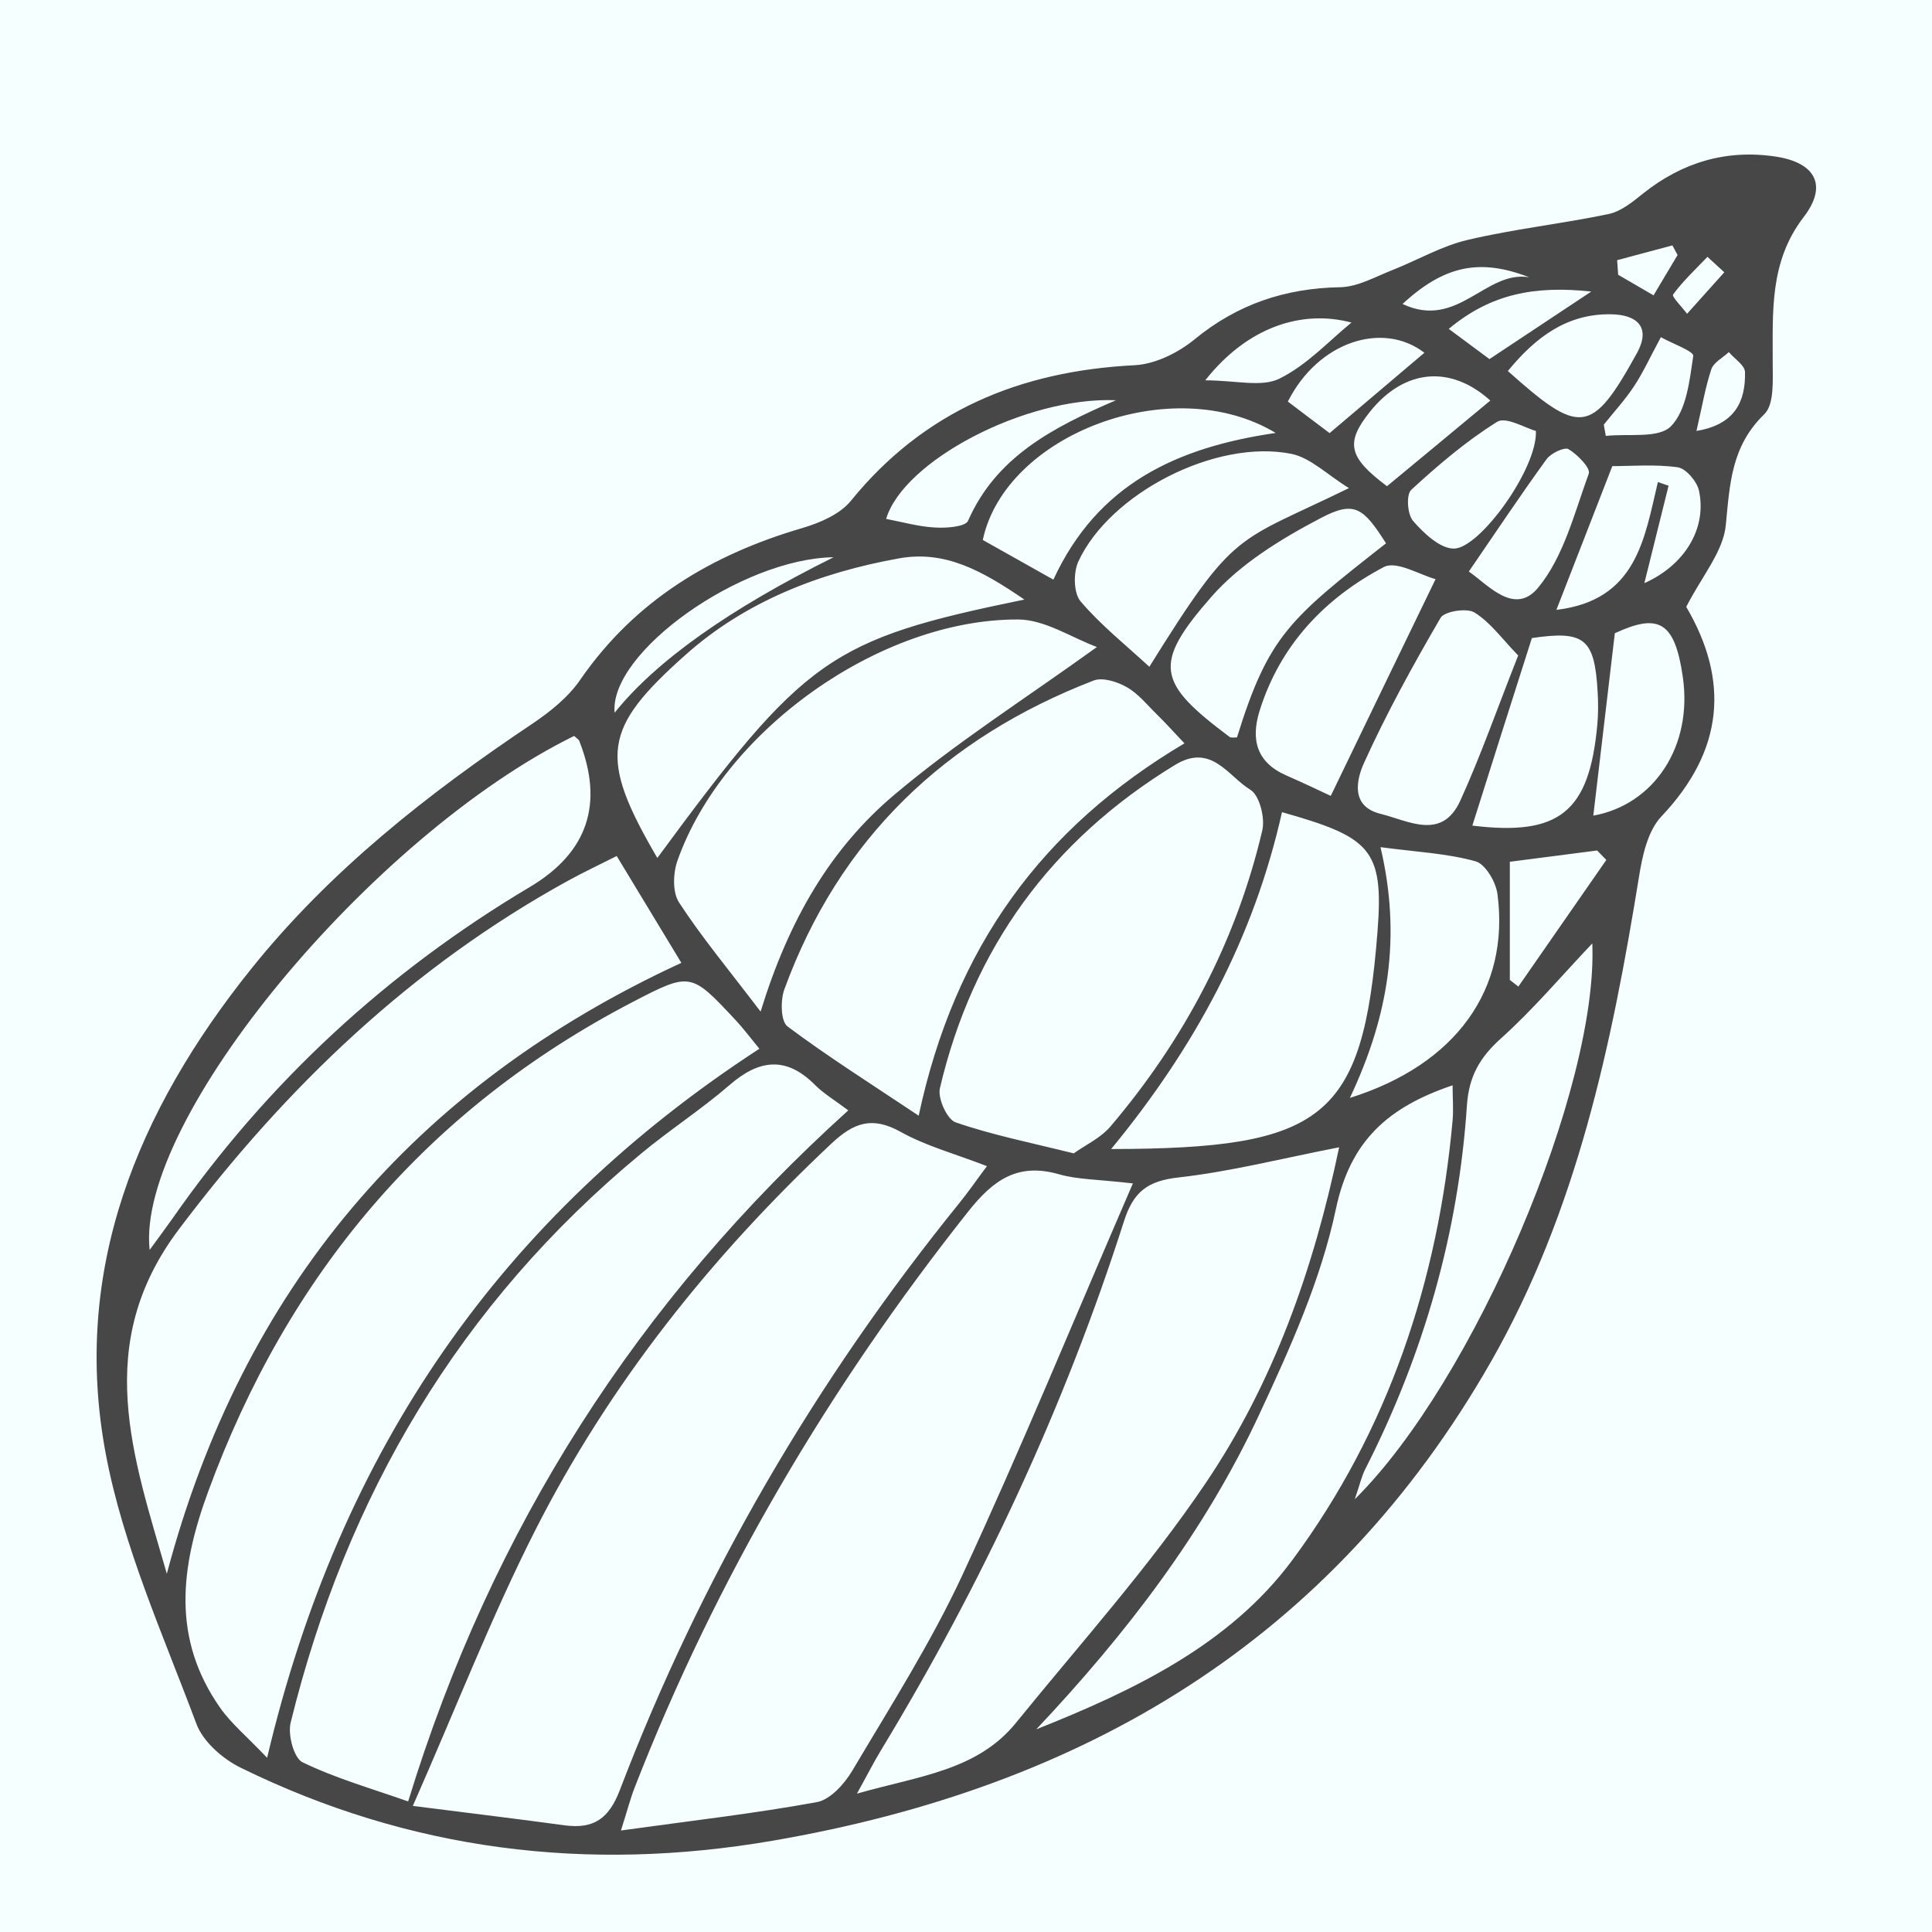 <?xml version="1.0" encoding="UTF-8"?> <svg xmlns="http://www.w3.org/2000/svg" width="100" height="100" viewBox="0 0 100 100" fill="none"> <rect width="100" height="100" fill="#F5FFFF"></rect> <path d="M87.28 31.411C89.526 35.242 89.224 38.85 85.993 42.26C85.285 43.008 85.008 44.296 84.835 45.378C83.419 54.097 81.622 62.687 77.164 70.496C68.915 84.927 56.103 92.512 39.975 95.278C30.378 96.927 21.195 95.785 12.461 91.498C11.528 91.043 10.509 90.15 10.164 89.222C8.444 84.618 6.371 80.031 5.473 75.246C3.693 65.771 7.097 57.516 12.997 50.154C17.083 45.06 22.145 41.083 27.544 37.467C28.477 36.84 29.419 36.084 30.041 35.173C32.874 31.076 36.831 28.705 41.53 27.331C42.437 27.064 43.474 26.618 44.035 25.93C47.828 21.257 52.804 19.204 58.721 18.904C59.792 18.852 60.984 18.259 61.831 17.564C64.051 15.743 66.522 14.918 69.372 14.866C70.271 14.849 71.169 14.334 72.042 13.99C73.355 13.475 74.607 12.736 75.964 12.418C78.365 11.851 80.844 11.585 83.263 11.078C83.911 10.941 84.516 10.443 85.06 10.004C87.082 8.398 89.362 7.719 91.919 8.106C93.992 8.424 94.606 9.618 93.353 11.241C91.573 13.561 91.764 16.163 91.755 18.792C91.755 19.703 91.841 20.94 91.314 21.446C89.613 23.096 89.535 25.037 89.328 27.176C89.198 28.55 88.084 29.83 87.28 31.411ZM21.376 93.474C24.555 93.878 26.896 94.161 29.229 94.479C30.732 94.677 31.518 94.136 32.088 92.641C36.313 81.585 42.204 71.475 49.659 62.266C50.126 61.691 50.549 61.072 51.084 60.359C49.391 59.707 47.914 59.311 46.61 58.581C45.141 57.765 44.191 58.109 43.042 59.183C36.814 65.032 31.544 71.63 27.691 79.232C25.445 83.664 23.64 88.32 21.368 93.474H21.376ZM58.635 61.253C56.777 61.038 55.758 61.055 54.816 60.78C52.683 60.17 51.421 61.064 50.117 62.705C42.904 71.81 37.073 81.689 32.857 92.504C32.633 93.07 32.486 93.663 32.14 94.746C35.786 94.239 39.051 93.869 42.282 93.277C42.981 93.148 43.707 92.332 44.113 91.653C46.083 88.329 48.173 85.047 49.797 81.56C52.83 75.031 55.559 68.365 58.635 61.261V61.253ZM39.301 54.278C38.792 53.659 38.455 53.204 38.075 52.8C35.768 50.335 35.751 50.3 32.745 51.864C22.059 57.43 14.889 65.977 10.768 77.222C9.334 81.13 8.885 84.807 11.39 88.389C11.969 89.213 12.772 89.875 13.826 90.983C17.601 74.988 25.981 62.954 39.301 54.286V54.278ZM43.906 57.473C43.189 56.932 42.636 56.606 42.195 56.167C40.701 54.656 39.293 54.827 37.755 56.167C36.295 57.43 34.654 58.487 33.168 59.724C23.778 67.498 17.93 77.436 15.044 89.162C14.889 89.789 15.209 90.992 15.658 91.215C17.36 92.04 19.2 92.564 21.126 93.242C25.462 79.094 33.013 67.309 43.897 57.482L43.906 57.473ZM69.329 59.38C66.34 59.964 63.688 60.643 61.002 60.944C59.404 61.124 58.669 61.674 58.177 63.211C55.093 72.849 50.834 81.963 45.582 90.622C45.228 91.206 44.917 91.825 44.355 92.838C47.577 91.919 50.584 91.644 52.588 89.171C55.913 85.073 59.473 81.113 62.41 76.758C65.908 71.578 67.99 65.711 69.312 59.389L69.329 59.38ZM31.924 44.305C30.957 44.794 30.188 45.155 29.436 45.567C21.307 50.034 14.82 56.245 9.257 63.632C4.764 69.594 6.89 75.392 8.635 81.457C12.539 66.75 21.402 56.236 35.267 49.837C34.075 47.87 33.082 46.229 31.924 44.313V44.305ZM55.577 59.698C56.173 59.269 56.967 58.908 57.477 58.306C61.295 53.814 63.991 48.711 65.338 42.973C65.485 42.329 65.191 41.161 64.716 40.877C63.567 40.181 62.703 38.438 60.812 39.597C54.41 43.506 50.35 49.081 48.648 56.331C48.528 56.855 49.02 57.937 49.461 58.092C51.352 58.745 53.331 59.14 55.577 59.698ZM61.304 38.472C60.691 37.828 60.31 37.398 59.904 37.003C59.395 36.505 58.928 35.912 58.324 35.569C57.831 35.285 57.071 35.044 56.605 35.225C48.908 38.197 43.439 43.428 40.597 51.211C40.39 51.778 40.407 52.86 40.761 53.127C42.835 54.681 45.029 56.064 47.551 57.748C49.417 49.012 53.944 42.844 61.313 38.472H61.304ZM53.65 89.505C58.695 87.496 63.654 85.125 66.902 80.735C71.86 74.035 74.435 66.304 75.186 57.997C75.238 57.413 75.186 56.82 75.186 56.176C71.826 57.31 69.891 59.062 69.148 62.567C68.379 66.227 66.781 69.774 65.183 73.202C62.349 79.292 58.289 84.575 53.642 89.505H53.65ZM39.371 52.353C40.848 47.552 43.016 43.901 46.282 41.144C49.452 38.463 52.994 36.213 56.777 33.49C55.456 33 54.074 32.064 52.683 32.064C45.513 32.047 37.436 37.845 35.069 44.536C34.835 45.189 34.801 46.177 35.146 46.71C36.304 48.488 37.669 50.129 39.362 52.353H39.371ZM29.713 38.094C19.251 43.239 7.019 57.971 7.745 64.697C8.194 64.079 8.574 63.572 8.937 63.057C13.852 56.013 20.029 50.309 27.424 45.911C30.418 44.13 31.27 41.607 29.98 38.343C29.955 38.283 29.877 38.24 29.721 38.094H29.713ZM66.358 42.028C64.898 48.539 61.865 54.192 57.512 59.475C68.508 59.449 70.539 57.937 71.299 48.222C71.636 43.935 70.927 43.334 66.358 42.037V42.028ZM53.02 31.033C50.799 29.512 48.89 28.473 46.523 28.903C42.42 29.641 38.584 31.127 35.475 33.902C31.207 37.707 30.957 39.159 34.023 44.408C41.669 34.022 42.947 33.103 53.02 31.033ZM82.408 48.84C80.827 50.507 79.359 52.25 77.683 53.754C76.594 54.733 76.033 55.712 75.929 57.198C75.489 63.83 73.683 70.109 70.668 76.036C70.478 76.406 70.392 76.818 70.124 77.6C76.335 71.449 82.728 56.288 82.417 48.84H82.408ZM69.83 25.269C68.707 24.582 67.843 23.697 66.841 23.491C62.937 22.709 57.443 25.527 55.81 29.074C55.551 29.65 55.568 30.698 55.931 31.127C56.976 32.356 58.272 33.387 59.49 34.512C63.973 27.313 63.93 28.147 69.83 25.26V25.269ZM69.865 56.829C75.385 55.102 78.149 51.177 77.51 46.289C77.432 45.653 76.879 44.717 76.37 44.58C74.884 44.167 73.312 44.098 71.454 43.849C72.543 48.471 71.886 52.568 69.865 56.837V56.829ZM78.581 33.928C77.726 33.043 77.13 32.201 76.318 31.703C75.92 31.454 74.763 31.643 74.564 31.978C73.139 34.426 71.765 36.917 70.599 39.494C70.219 40.336 69.882 41.736 71.454 42.123C72.906 42.483 74.633 43.523 75.584 41.444C76.637 39.133 77.475 36.728 78.581 33.928ZM74.305 29.976C73.519 29.77 72.284 29.006 71.627 29.349C68.569 30.964 66.263 33.387 65.2 36.78C64.734 38.266 65.027 39.46 66.582 40.138C67.481 40.533 68.37 40.955 68.88 41.195C70.651 37.527 72.335 34.039 74.305 29.976ZM71.739 28.121C70.564 26.274 70.107 25.896 68.362 26.815C66.314 27.889 64.207 29.177 62.712 30.878C59.628 34.392 59.896 35.337 63.636 38.137C63.723 38.206 63.895 38.163 64.025 38.171C65.658 32.906 66.746 32.038 71.731 28.13L71.739 28.121ZM54.523 30.002C56.812 25.046 60.915 23.156 66.029 22.409C60.673 19.179 52.026 22.486 50.869 27.949C52 28.585 53.166 29.238 54.523 30.002ZM76.206 42.733C80.698 43.282 82.261 42.045 82.676 37.518C82.728 36.952 82.728 36.376 82.693 35.809C82.538 33.026 81.993 32.631 79.29 33.026C78.244 36.299 77.242 39.46 76.206 42.741V42.733ZM83.583 32.777C83.168 36.264 82.814 39.288 82.469 42.217C85.587 41.659 87.634 38.652 87.099 35.019C86.684 32.158 85.838 31.729 83.583 32.777ZM80.568 31.566C84.715 31.067 85.112 27.889 85.812 24.951L86.365 25.14C85.941 26.832 85.526 28.533 85.112 30.183C87.168 29.272 88.369 27.374 87.937 25.389C87.833 24.917 87.263 24.247 86.84 24.187C85.665 24.023 84.455 24.127 83.453 24.127C82.512 26.558 81.613 28.851 80.559 31.566H80.568ZM79.497 22.305C78.953 22.159 77.942 21.549 77.493 21.833C75.894 22.829 74.435 24.075 73.044 25.355C72.776 25.604 72.845 26.626 73.139 26.961C73.692 27.597 74.521 28.387 75.247 28.396C76.586 28.404 79.592 24.238 79.497 22.305ZM57.754 20.716C53.071 20.527 46.757 23.86 45.867 26.858C46.713 27.021 47.56 27.262 48.407 27.305C48.985 27.339 49.97 27.27 50.108 26.953C51.551 23.671 54.445 22.142 57.762 20.716H57.754ZM76.024 29.581C76.992 30.243 78.382 31.901 79.609 30.423C80.939 28.817 81.492 26.549 82.235 24.513C82.339 24.23 81.648 23.525 81.19 23.25C80.983 23.122 80.283 23.456 80.058 23.757C78.693 25.638 77.406 27.571 76.033 29.573L76.024 29.581ZM78.046 19.204C81.777 22.537 82.382 22.529 84.723 18.285C85.492 16.894 84.68 16.275 83.358 16.267C81.112 16.241 79.497 17.435 78.046 19.204ZM77.138 20.733C75.082 18.878 72.69 19.093 70.919 21.3C69.614 22.924 69.796 23.671 71.791 25.166C73.545 23.714 75.281 22.28 77.138 20.733ZM78.149 50.721L78.59 51.065C80.11 48.883 81.622 46.693 83.142 44.511C82.987 44.348 82.823 44.184 82.667 44.021C81.207 44.21 79.747 44.399 78.149 44.605V50.721ZM73.726 18.259C71.584 16.61 68.232 17.667 66.66 20.785C67.455 21.386 68.275 22.013 68.82 22.417C70.573 20.931 72.111 19.625 73.726 18.259ZM83.013 21.988L83.116 22.563C84.274 22.434 85.855 22.709 86.485 22.065C87.297 21.24 87.453 19.694 87.643 18.423C87.677 18.182 86.529 17.77 85.967 17.452C85.397 18.509 85.043 19.29 84.576 19.995C84.118 20.691 83.54 21.318 83.013 21.979V21.988ZM62.384 19.686C63.965 19.686 65.295 20.055 66.219 19.6C67.653 18.895 68.802 17.632 69.951 16.696C67.403 16.017 64.578 16.902 62.384 19.686ZM43.146 28.843C38.368 28.911 31.527 33.765 31.812 36.891C33.954 34.217 37.732 31.534 43.146 28.843ZM77.095 18.586C78.849 17.426 80.43 16.37 82.365 15.09C79.454 14.78 77.182 15.193 74.987 17.023C75.886 17.693 76.551 18.182 77.095 18.586ZM72.595 15.734C75.454 17.083 76.888 13.973 79.151 14.351C76.603 13.363 74.763 13.732 72.595 15.734ZM87.807 22.305C89.759 21.988 90.356 20.819 90.321 19.265C90.321 18.912 89.777 18.569 89.483 18.225C89.172 18.517 88.697 18.758 88.576 19.119C88.265 20.055 88.101 21.043 87.807 22.314V22.305ZM83.704 13.475C83.721 13.724 83.738 13.973 83.756 14.222C84.326 14.557 84.905 14.892 85.587 15.287C86.062 14.489 86.451 13.844 86.831 13.2C86.745 13.037 86.65 12.865 86.563 12.702C85.613 12.959 84.654 13.209 83.704 13.466V13.475ZM89.25 14.093C88.956 13.827 88.671 13.561 88.377 13.294C87.773 13.93 87.116 14.54 86.598 15.244C86.52 15.348 87.064 15.897 87.323 16.241C87.963 15.528 88.611 14.806 89.25 14.093Z" fill="#474747"></path> </svg> 